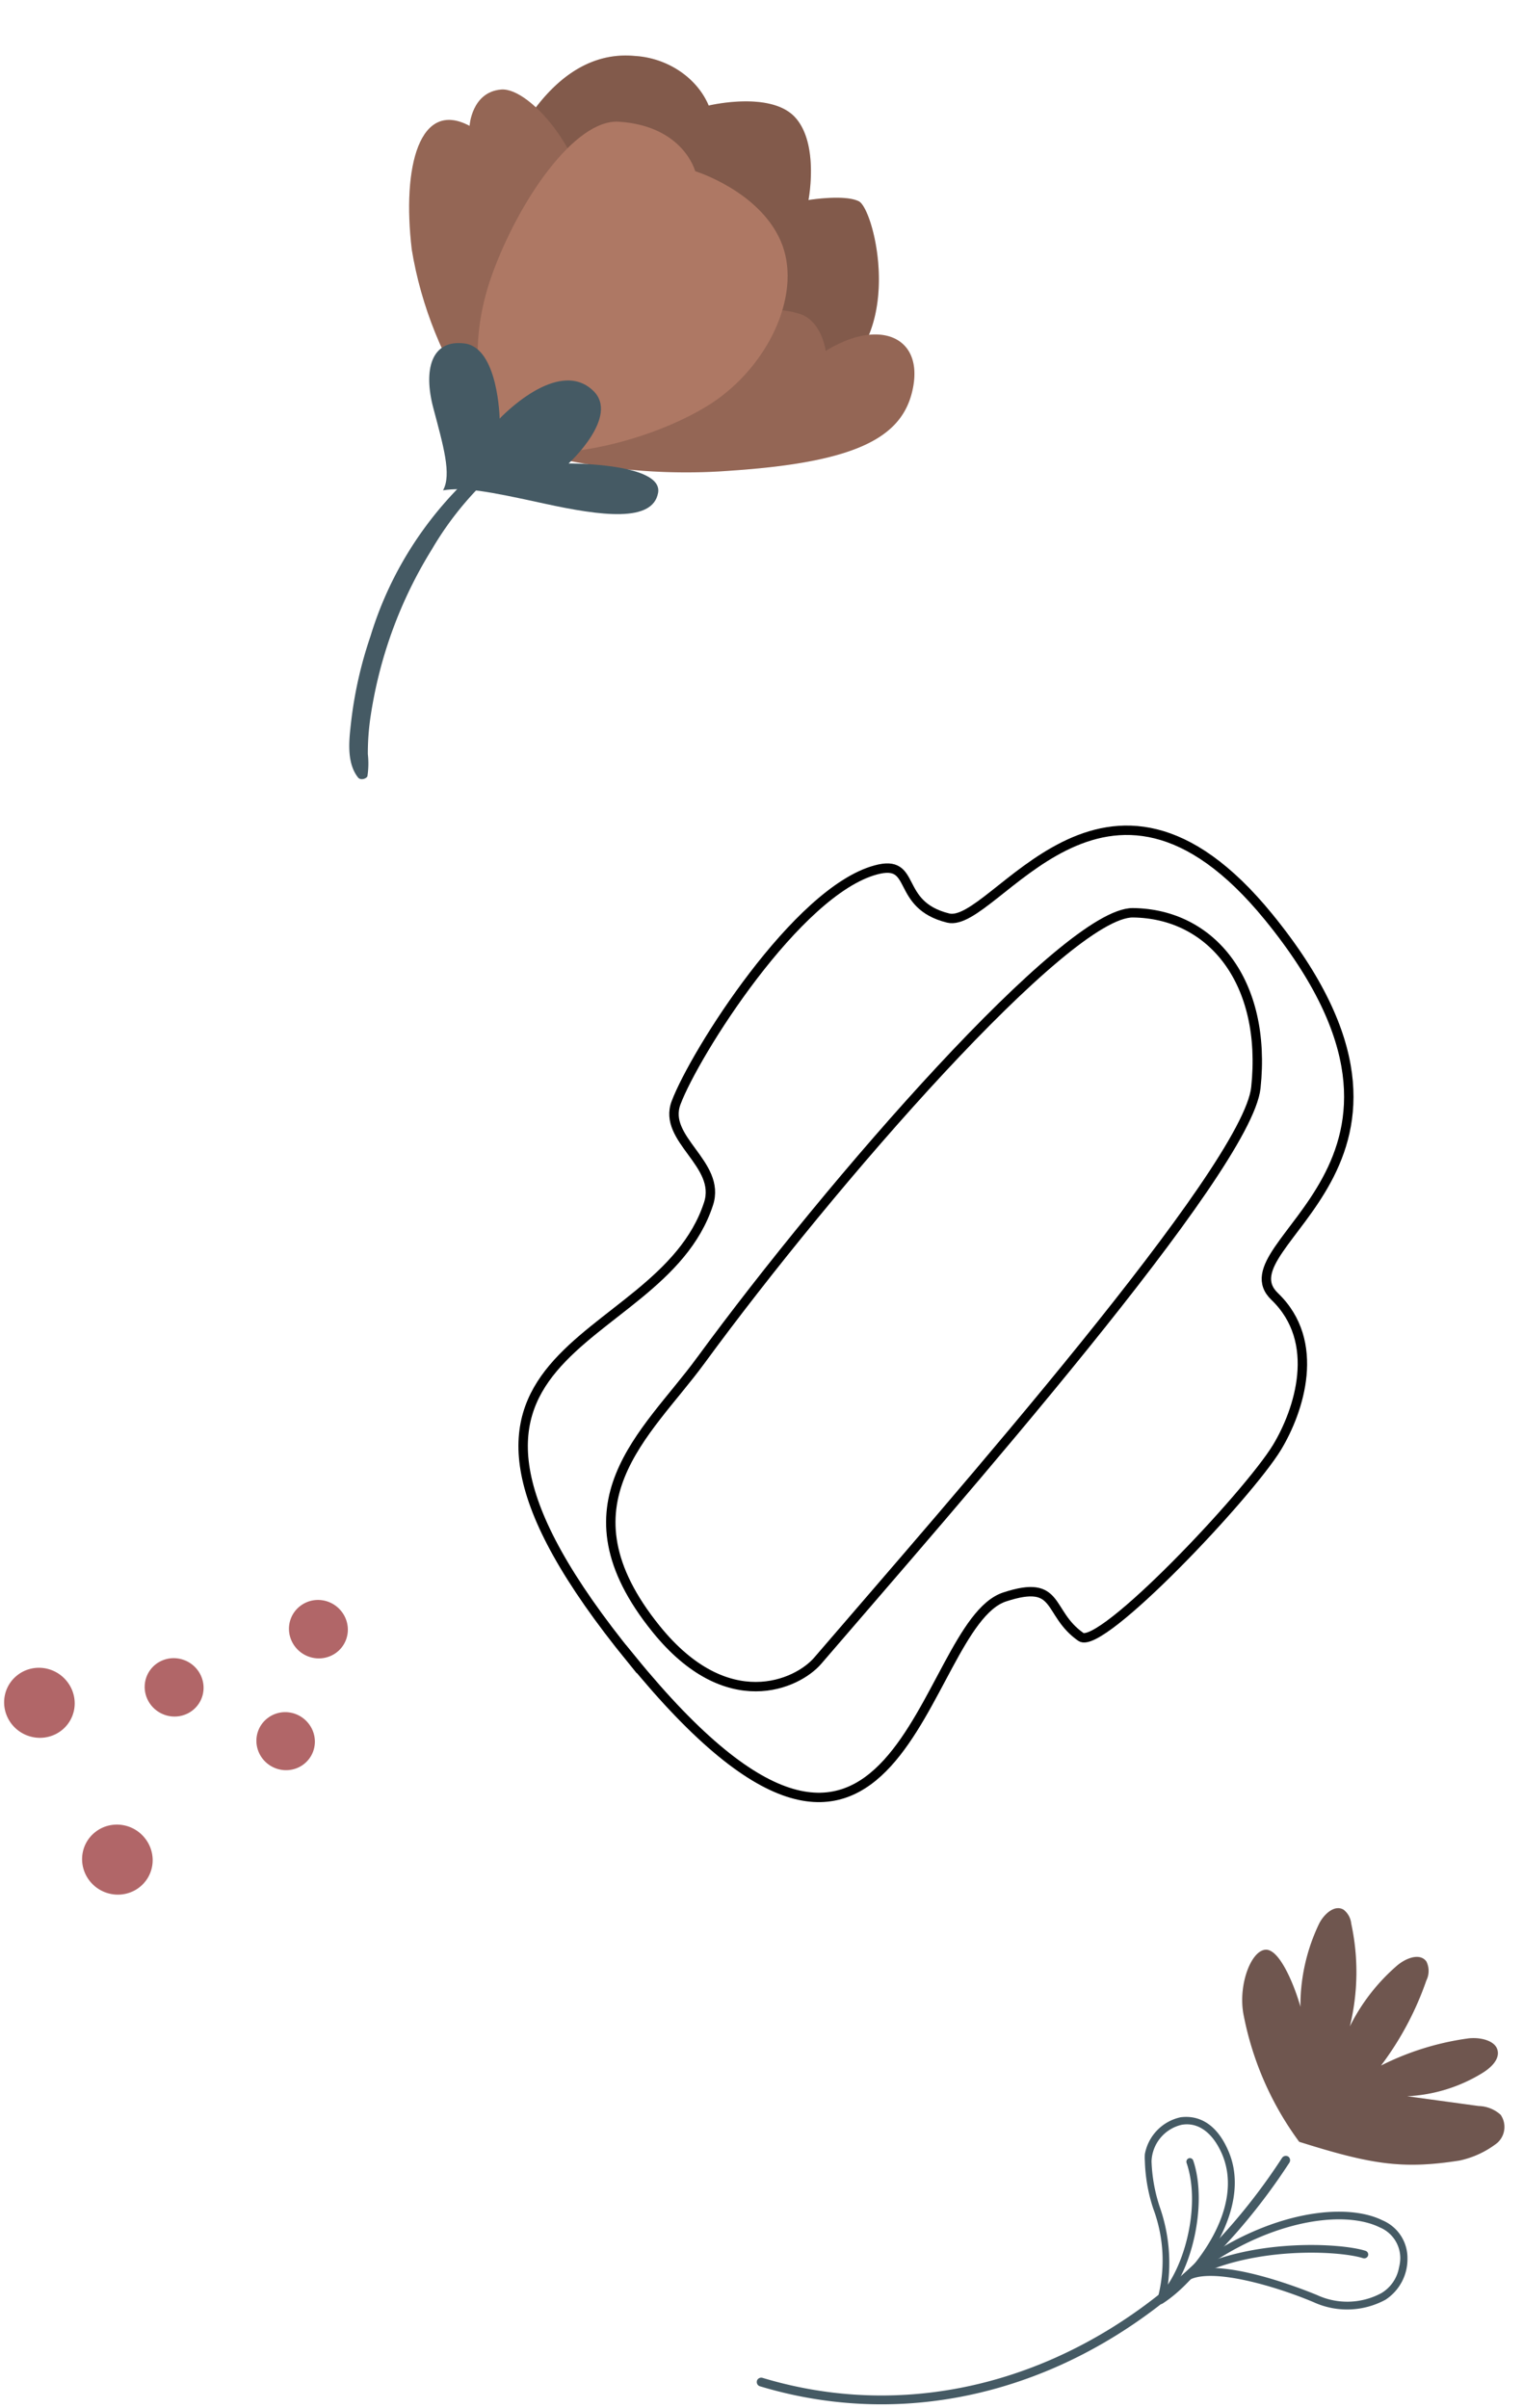 <svg width="324" height="512" fill="none" xmlns="http://www.w3.org/2000/svg"><path d="M14.285 357.589a7.51 7.51 0 011.584 4.043 7.312 7.312 0 01-.935 4.2 7.315 7.315 0 01-3.139 2.945 7.502 7.502 0 01-4.286.698 7.666 7.666 0 01-3.992-1.783 7.578 7.578 0 01-2.354-3.665 7.366 7.366 0 01.076-4.313 7.287 7.287 0 012.482-3.51 7.37 7.37 0 012.61-1.301 7.517 7.517 0 012.931-.194c.984.129 1.934.45 2.796.945a7.602 7.602 0 012.227 1.935zm16.585 33.346a7.51 7.51 0 011.585 4.043 7.316 7.316 0 01-.935 4.201 7.327 7.327 0 01-3.139 2.945 7.52 7.52 0 01-4.287.698 7.667 7.667 0 01-3.992-1.784 7.579 7.579 0 01-2.353-3.665 7.367 7.367 0 01.076-4.313 7.291 7.291 0 012.482-3.51 7.37 7.37 0 012.61-1.301 7.516 7.516 0 012.931-.193 7.602 7.602 0 015.023 2.879zm11.014-35.993a6.273 6.273 0 011.396 3.384 6.106 6.106 0 01-.746 3.55 6.106 6.106 0 01-2.632 2.496 6.278 6.278 0 01-3.613.586 6.396 6.396 0 01-3.354-1.527 6.32 6.32 0 01-1.943-3.114 6.14 6.14 0 01.136-3.632 6.082 6.082 0 012.167-2.903 6.245 6.245 0 014.504-1.122 6.395 6.395 0 014.085 2.282zM65.6 366.451a6.223 6.223 0 011.362 3.36 6.06 6.06 0 01-.753 3.512 6.064 6.064 0 01-2.613 2.466 6.229 6.229 0 01-3.58.577 6.352 6.352 0 01-3.323-1.509 6.277 6.277 0 01-1.932-3.08 6.098 6.098 0 01.12-3.598 6.042 6.042 0 012.13-2.888 6.157 6.157 0 014.507-1.155 6.304 6.304 0 014.081 2.315zm6.978-23.873a6.27 6.27 0 011.395 3.384 6.105 6.105 0 01-.746 3.55 6.106 6.106 0 01-2.631 2.496 6.27 6.27 0 01-3.614.585 6.387 6.387 0 01-3.354-1.526 6.32 6.32 0 01-1.943-3.114 6.14 6.14 0 01.136-3.632 6.082 6.082 0 012.168-2.903 6.2 6.2 0 014.505-1.139 6.35 6.35 0 014.084 2.299z" fill="#B16668"/><path d="M161.02 506.346a.931.931 0 00.634 1.081c41.475 12.521 85.708-6.149 112.65-47.549a.968.968 0 00-.261-1.305.972.972 0 00-1.304.298c-26.495 40.693-69.871 59.027-110.526 46.767a.972.972 0 00-1.193.634v.074z" fill="#455A64"/><path d="M243.558 458.052c-.036.496-.036.994 0 1.49.097 3.448.7 6.863 1.789 10.136a31.45 31.45 0 01.857 19.34.818.818 0 00.261.82.784.784 0 00.857 0c7.788-4.956 19.154-19.974 14.123-32.159-3.205-7.751-8.235-7.714-10.285-7.453a9.843 9.843 0 00-7.602 7.826zm4.807 28.432a36.033 36.033 0 00-1.639-17.179 34.4 34.4 0 01-1.752-9.726 8.276 8.276 0 016.41-7.751c3.54-.633 6.707 1.715 8.682 6.447 4.584 11.179-5.515 24.073-11.924 29.141l.223-.932z" fill="#455A64"/><path d="M246.055 489.093a.67.67 0 000 .633.745.745 0 001.044 0c6.447-5.85 9.875-21.129 6.745-30.296a.749.749 0 00-.932-.484.781.781 0 00-.484.969c3.242 9.465-.783 23.7-6.335 28.693a.9.9 0 00-.038.485z" fill="#455A64"/><path d="M251.536 484.099a1.084 1.084 0 000 .671.931.931 0 001.155.224c4.695-2.982 18.632 1.118 26.83 4.583a17.11 17.11 0 0015.242-.559 10.321 10.321 0 004.658-8.794 8.685 8.685 0 00-5.329-8.087c-8.459-4.173-26.085-1.565-42.37 11.478a.746.746 0 00-.186.484zm46.096-1.975a7.968 7.968 0 01-3.727 5.478 15.311 15.311 0 01-13.676.447c-.745-.298-15.166-6.372-23.998-5.738 14.645-10.36 29.812-12.335 37.265-8.683a7.08 7.08 0 014.397 6.559 8.12 8.12 0 01-.261 1.937z" fill="#455A64"/><path d="M251.532 484.099a.85.85 0 000 .596.857.857 0 001.155.298c12.893-7.453 32.122-6.447 37.264-4.807a.859.859 0 001.081-.522.819.819 0 00-.559-1.043c-5.329-1.714-25.265-2.795-38.606 4.919a.933.933 0 00-.335.559z" fill="#455A64"/><path d="M264.614 428.724a66.739 66.739 0 0011.775 26.719c15.278 4.807 21.949 5.888 34.097 3.987a19.79 19.79 0 008.012-3.726 4.545 4.545 0 00.745-6 7.193 7.193 0 00-4.658-1.863l-15.241-2.087a33.542 33.542 0 0016.098-4.993c1.789-1.118 3.727-2.944 3.093-4.956-.633-2.013-3.95-2.683-6.409-2.311a58.739 58.739 0 00-18.334 5.739 65.696 65.696 0 009.651-18.111 4.502 4.502 0 000-4.024c-1.416-1.938-4.509-.634-6.298.931a41.566 41.566 0 00-9.987 12.894 48.71 48.71 0 00.299-21.874 4.318 4.318 0 00-1.603-2.944c-1.938-1.193-4.248.969-5.254 3.018a40.353 40.353 0 00-3.95 17.626c-1.006-3.726-4.285-12.409-7.453-12.148-3.167.261-5.925 7.863-4.583 14.123z" fill="#82655D"/><path opacity=".15" d="M264.614 428.724a66.739 66.739 0 0011.775 26.719c15.278 4.807 21.949 5.888 34.097 3.987a19.79 19.79 0 008.012-3.726 4.545 4.545 0 00.745-6 7.193 7.193 0 00-4.658-1.863l-15.241-2.087a33.542 33.542 0 0016.098-4.993c1.789-1.118 3.727-2.944 3.093-4.956-.633-2.013-3.95-2.683-6.409-2.311a58.739 58.739 0 00-18.334 5.739 65.696 65.696 0 009.651-18.111 4.502 4.502 0 000-4.024c-1.416-1.938-4.509-.634-6.298.931a41.566 41.566 0 00-9.987 12.894 48.71 48.71 0 00.299-21.874 4.318 4.318 0 00-1.603-2.944c-1.938-1.193-4.248.969-5.254 3.018a40.353 40.353 0 00-3.95 17.626c-1.006-3.726-4.285-12.409-7.453-12.148-3.167.261-5.925 7.863-4.583 14.123z" fill="#000"/><path d="M129.705 85.671c-16.279 6.073-29.522 16.965-37.787 31.076-6.854 11.029-11.319 23.305-13.172 36.22a52.678 52.678 0 00-.492 7.386 18.254 18.254 0 01-.068 4.565c-.01.627-1.433 1.119-1.997.437-2.631-3.287-1.865-8.483-1.467-12.074a87.292 87.292 0 014.096-17.999c4.302-14.145 12.578-26.72 24.049-36.542 7.696-6.147 16.676-10.857 26.506-13.903.42.04.373.629-.011.732l.343.102z" fill="#455A64"/><path d="M103.76 91.475c-5.723-15.256-6.073-31.262-.999-45.79 8.34-25.04 19.889-34.959 32.286-33.786a19.206 19.206 0 019.532 3.206c2.817 1.89 4.98 4.455 6.187 7.34 0 0 13.145-3.168 18.356 2.478 5.212 5.645 2.869 17.614 2.869 17.614s7.679-1.26 10.723.273c3.044 1.534 9.019 24.662-2.656 35.444-11.675 10.783-50.28 24.304-76.298 13.221z" fill="#AE7864"/><path opacity=".25" d="M103.76 91.475c-5.723-15.256-6.073-31.262-.999-45.79 8.34-25.04 19.889-34.959 32.286-33.786a19.206 19.206 0 019.532 3.206c2.817 1.89 4.98 4.455 6.187 7.34 0 0 13.145-3.168 18.356 2.478 5.212 5.645 2.869 17.614 2.869 17.614s7.679-1.26 10.723.273c3.044 1.534 9.019 24.662-2.656 35.444-11.675 10.783-50.28 24.304-76.298 13.221z" fill="#000"/><path d="M107.754 94.614c15.513 4.821 31.854 6.697 47.68 5.473 27.397-1.844 36.98-7.297 38.857-17.968 1.878-10.67-7.444-14.41-18.644-7.479 0 0-.729-5.943-5.086-7.74a19.227 19.227 0 00-6.969-1.008c-2.334.1-4.552.643-6.478 1.586-1.882 1.363-21.093 25.736-49.36 27.136z" fill="#AE7864"/><path opacity=".15" d="M107.754 94.614c15.513 4.821 31.854 6.697 47.68 5.473 27.397-1.844 36.98-7.297 38.857-17.968 1.878-10.67-7.444-14.41-18.644-7.479 0 0-.729-5.943-5.086-7.74a19.227 19.227 0 00-6.969-1.008c-2.334.1-4.552.643-6.478 1.586-1.882 1.363-21.093 25.736-49.36 27.136z" fill="#000"/><path d="M101.452 87.38c-7.15-10.584-11.872-22.27-13.845-34.263-2.135-17.781 1.677-32.041 12.291-26.35 0 0 .416-7.168 6.693-7.728 6.277-.56 19.456 14.902 18.658 29.555-.799 14.654-23.797 38.786-23.797 38.786z" fill="#AE7864"/><path opacity=".15" d="M101.452 87.38c-7.15-10.584-11.872-22.27-13.845-34.263-2.135-17.781 1.677-32.041 12.291-26.35 0 0 .416-7.168 6.693-7.728 6.277-.56 19.456 14.902 18.658 29.555-.799 14.654-23.797 38.786-23.797 38.786z" fill="#000"/><path d="M107.686 95.677c15.06 2.86 35.12-3.878 44.755-10.653 11.61-8.22 18.292-23.24 13.609-33.86-4.684-10.62-18.156-14.758-18.156-14.758s-2.475-9.594-16.182-10.522c-9.419-.657-21.385 16.82-27.043 32.55-5.657 15.728-2.785 29.886 3.017 37.243z" fill="#AE7864"/><path d="M94.248 104.268c4.482-.722 9.364.155 21.525 2.814 12.161 2.659 23.076 4.064 24.225-2.271 1.15-6.336-19.035-6.26-19.035-6.26s10.982-10.041 5.202-15.491c-7.555-7.21-19.876 5.962-19.876 5.962s-.27-15.057-7.445-15.984c-7.175-.927-8.787 5.69-6.67 13.696 2.117 8.005 3.951 14.162 2.074 17.534z" fill="#455A64"/><path d="M134.32 352.778c57.535 70.603 61.235-7.194 79.394-13.188 11.97-3.942 8.882 3.358 16.232 8.497 4.235 2.923 35.501-30.07 41.753-40.361 4.664-7.751 9.534-22.401-.535-32.04-11.857-11.389 41.816-27.808-1.244-80.648-34.941-42.877-58.424 2.604-68.216.18-11.486-2.839-6.439-12.67-15.388-10.233-16.784 4.521-38.505 38.968-42.483 49.501-2.964 7.785 9.677 12.984 6.898 21.495-10.583 32.479-72.13 28.478-16.408 96.856l-.003-.059z" stroke="#000" stroke-width="2" stroke-miterlimit="10"/><path d="M148.96 289.451c-11.307 15.419-30.868 30.344-9.394 56.92 15.096 18.693 30.064 11.81 34.395 6.769 28.671-33.371 91.341-104.432 93.21-121.853 2.372-22.397-9.342-36.995-26.152-37.191-14.106-.145-64.128 57.198-92.036 95.328l-.023.027z" stroke="#000" stroke-width="2" stroke-miterlimit="10"/></svg>
